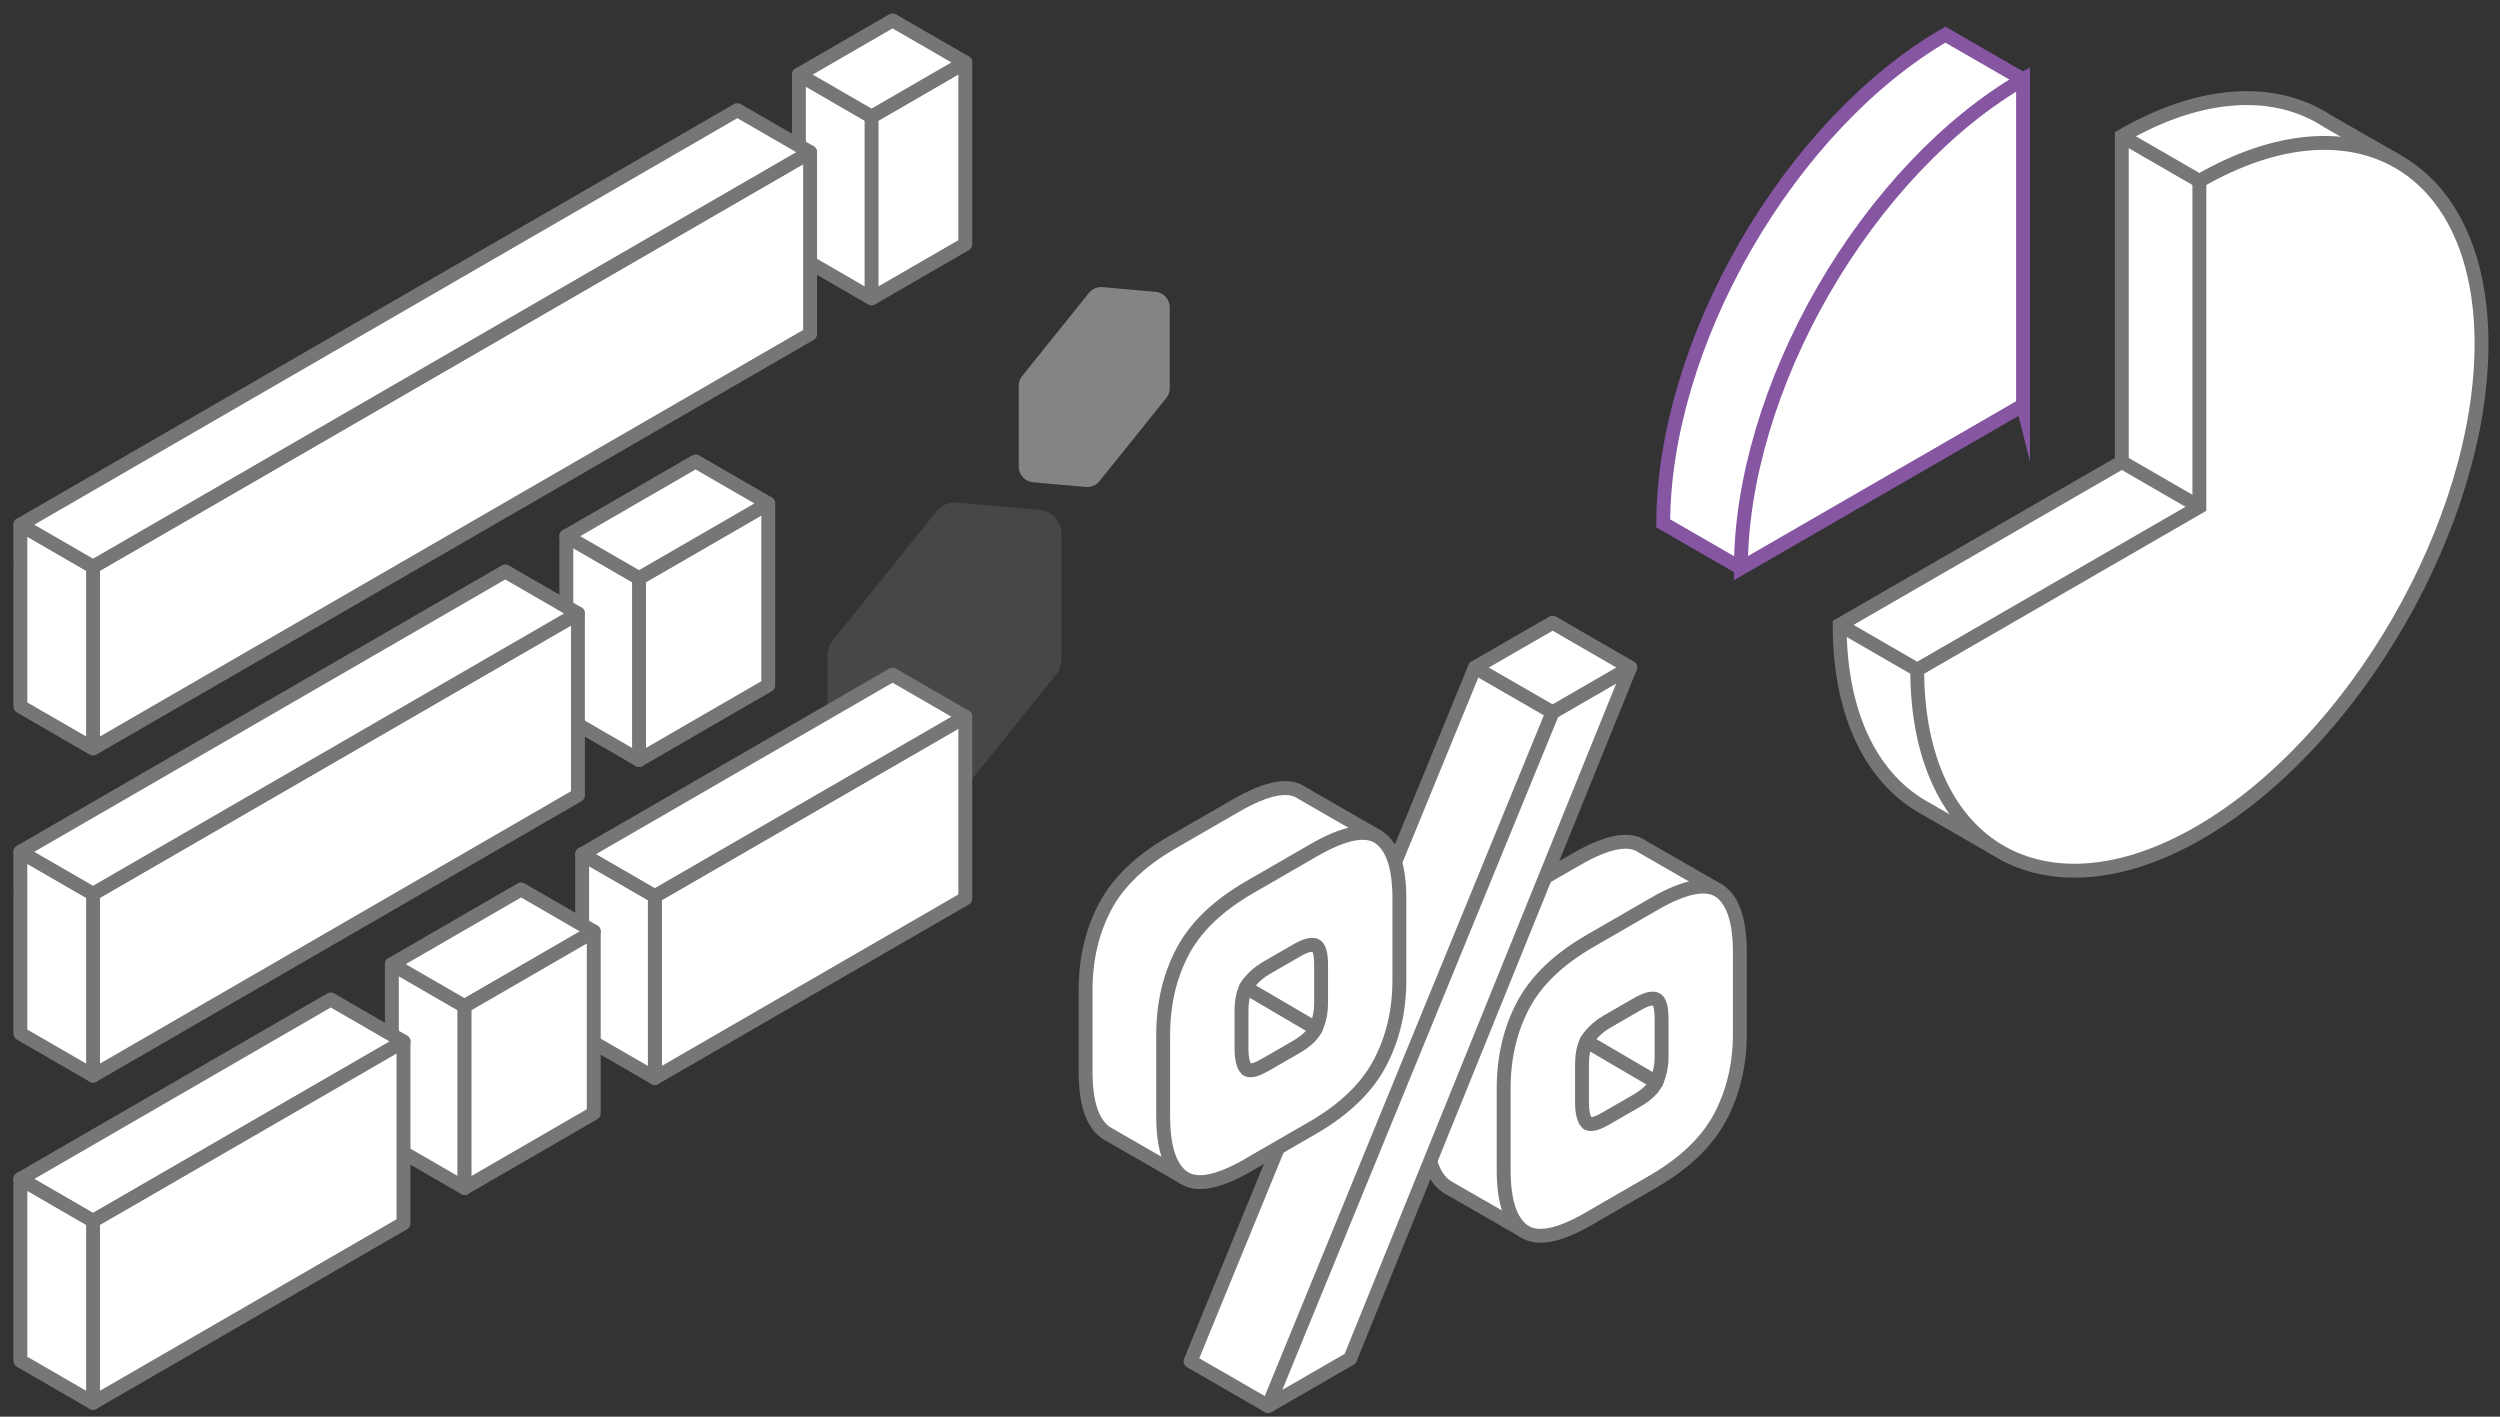 <svg width="180" height="102" fill="none" xmlns="http://www.w3.org/2000/svg"><rect width="100%" height="100%" fill="#333333" stroke="none"/><path opacity=".3" d="M76.422 47.472v-9.02c0-.905-.69-1.658-1.59-1.739l-5.902-.528a1.745 1.745 0 0 0-1.514.646l-7.454 9.27c-.25.312-.385.697-.385 1.096v9.02c0 .905.691 1.657 1.59 1.739l5.903.528a1.745 1.745 0 0 0 1.514-.646l7.454-9.27c.25-.31.385-.697.385-1.093v-.003Z" fill="#767676"/><path opacity=".5" d="M84.22 27.956v-5.821c0-.584-.447-1.07-1.026-1.122l-3.81-.34a1.126 1.126 0 0 0-.977.416l-4.81 5.982c-.16.201-.247.45-.247.707v5.82c0 .584.445 1.07 1.025 1.123l3.81.34c.375.033.74-.123.976-.417l4.81-5.982c.161-.199.248-.45.248-.705v-.001Z" fill="#D7D6D6"/><path d="m143.704 61.13-5.025-2.896c-3.83-2.065-6.225-6.665-6.225-13.24l20.315-11.73V9.804c5.835-3.37 11.125-3.52 14.845-1.06l4.975 2.85" fill="#fff"/><path d="m143.704 61.13-5.025-2.896c-3.83-2.065-6.225-6.665-6.225-13.24l20.315-11.73V9.804c5.835-3.37 11.125-3.52 14.845-1.06l4.975 2.85" stroke="#767676" stroke-miterlimit="10"/><path d="m158.354 36.49-20.315 11.73c0 12.87 9.17 18.165 20.315 11.73 11.145-6.436 20.315-22.32 20.315-35.19 0-12.87-9.17-18.166-20.315-11.73v23.46Z" fill="#fff" stroke="#767676" stroke-miterlimit="10"/><path d="m158.354 13.03-5.585-3.226M158.354 36.49l-5.585-3.23M138.039 48.22l-5.585-3.23" stroke="#767676" stroke-miterlimit="10"/><path d="m145.659 5.72-5.59-3.226c-5.385 3.11-10.555 8.566-14.365 15.166-3.81 6.595-5.95 13.8-5.95 20.02l5.585 3.224" fill="#fff"/><path d="m145.659 5.72-5.59-3.226c-5.385 3.11-10.555 8.566-14.365 15.166-3.81 6.595-5.95 13.8-5.95 20.02l5.585 3.224" stroke="#8656A3" stroke-miterlimit="10"/><path d="M145.659 29.18V5.72c-5.385 3.11-10.555 8.57-14.365 15.165-3.81 6.595-5.95 13.805-5.95 20.024l20.315-11.73Z" fill="#fff" stroke="#8656A3" stroke-miterlimit="10"/><path d="m123.679 64.085-5.42-3.12c-.945-.686-2.535-.386-4.76.9l-4.6 2.654c-2.285 1.32-3.895 2.865-4.825 4.635-.935 1.77-1.4 3.77-1.4 5.99v5.885c0 2.225.475 3.675 1.42 4.36l.165.106 5.42 3.12" fill="#fff"/><path d="m123.679 64.085-5.42-3.12c-.945-.686-2.535-.386-4.76.9l-4.6 2.654c-2.285 1.32-3.895 2.865-4.825 4.635-.935 1.77-1.4 3.77-1.4 5.99v5.885c0 2.225.475 3.675 1.42 4.36l.165.106 5.42 3.12" stroke="#767676" stroke-linecap="round" stroke-linejoin="round"/><path d="M114.399 87.745c-2.195 1.264-3.765 1.56-4.715.87-.945-.685-1.42-2.14-1.42-4.36V78.37c0-2.22.465-4.22 1.4-5.99.93-1.77 2.54-3.316 4.825-4.635l4.6-2.656c2.225-1.285 3.81-1.584 4.76-.9.945.686 1.42 2.14 1.42 4.36v5.885c0 2.225-.475 4.225-1.42 6-.945 1.78-2.565 3.33-4.85 4.65l-4.6 2.656v.005Z" fill="#fff" stroke="#767676" stroke-linecap="round" stroke-linejoin="round"/><path d="m115.574 80.56 2.255-1.3c.78-.45 1.28-.946 1.49-1.486.21-.534.315-1.085.315-1.64v-2.76c0-.87-.145-1.35-.43-1.444-.285-.096-.715.024-1.285.35l-2.255 1.3c-.48.28-.895.64-1.24 1.08-.345.445-.52 1.115-.52 2.02v2.76c0 .555.09.99.27 1.3.18.315.645.25 1.4-.18Z" fill="#fff" stroke="#767676" stroke-linecap="round" stroke-linejoin="round"/><path d="m119.249 77.92-5.025-2.945" stroke="#767676" stroke-linecap="round" stroke-linejoin="round"/><path d="m117.374 48.06-5.585-3.226-5.595 3.23L85.719 98.01l5.59 3.224" fill="#fff"/><path d="m117.374 48.06-5.585-3.226-5.595 3.23L85.719 98.01l5.59 3.224" stroke="#767676" stroke-linecap="round" stroke-linejoin="round"/><path d="m91.31 101.234 20.474-49.944 5.59-3.23-20.16 49.764-5.905 3.41Z" fill="#fff" stroke="#767676" stroke-linecap="round" stroke-linejoin="round"/><path d="m106.194 48.065 5.59 3.224" stroke="#767676" stroke-linecap="round" stroke-linejoin="round"/><path d="m99.17 60.22-5.42-3.12c-.946-.686-2.536-.386-4.76.9l-4.6 2.654c-2.286 1.32-3.896 2.865-4.826 4.636-.935 1.77-1.4 3.77-1.4 5.99v5.885c0 2.224.475 3.674 1.42 4.36l.165.104 5.42 3.12" fill="#fff"/><path d="m99.17 60.22-5.42-3.12c-.946-.686-2.536-.386-4.76.9l-4.6 2.654c-2.286 1.32-3.896 2.865-4.826 4.636-.935 1.77-1.4 3.77-1.4 5.99v5.885c0 2.224.475 3.674 1.42 4.36l.165.104 5.42 3.12" stroke="#767676" stroke-linecap="round" stroke-linejoin="round"/><path d="M89.884 83.88c-2.195 1.264-3.765 1.56-4.715.87-.945-.686-1.42-2.14-1.42-4.36v-5.886c0-2.22.465-4.22 1.4-5.99.93-1.77 2.54-3.314 4.825-4.634l4.6-2.656c2.225-1.284 3.81-1.584 4.76-.9.945.686 1.42 2.14 1.42 4.36v5.886c0 2.225-.475 4.225-1.42 6-.945 1.78-2.565 3.33-4.85 4.65l-4.6 2.654v.005Z" fill="#fff" stroke="#767676" stroke-linecap="round" stroke-linejoin="round"/><path d="m91.06 76.69 2.254-1.3c.78-.45 1.28-.945 1.49-1.486.21-.534.315-1.084.315-1.64v-2.76c0-.87-.145-1.35-.43-1.445-.285-.094-.715.026-1.285.35l-2.255 1.3c-.48.28-.895.64-1.24 1.08-.345.445-.52 1.115-.52 2.02v2.76c0 .555.09.99.27 1.3.18.316.645.25 1.4-.18Z" fill="#fff" stroke="#767676" stroke-linecap="round" stroke-linejoin="round"/><path d="m94.734 74.055-5.025-2.946" stroke="#767676" stroke-linecap="round" stroke-linejoin="round"/><path d="m69.5 64.692-22.352 12.92v-13.09L69.5 51.603v13.09Z" fill="#fff" stroke="#767676" stroke-linejoin="round"/><path d="m47.148 77.612-5.232-3.025V61.498l5.232 3.025v13.09ZM33.45 85.533l-5.236-3.025V69.42l5.235 3.025v13.09Z" fill="#fff" stroke="#767676" stroke-linejoin="round"/><path d="m6.7 87.91-5.232-3.024L23.816 71.96l5.236 3.03L6.699 87.91ZM33.45 72.444l-5.236-3.025 9.305-5.38 5.231 3.026-9.3 5.379ZM47.148 64.523l-5.232-3.025 22.348-12.92 5.236 3.025-22.352 12.92ZM55.315 49.337l-9.305 5.38v-13.09l9.305-5.379v13.09Z" fill="#fff" stroke="#767676" stroke-linejoin="round"/><path d="M29.052 88.075 6.699 101V87.91l22.353-12.92v13.085ZM46.01 54.717l-5.232-3.025v-13.09l5.232 3.026v13.089Z" fill="#fff" stroke="#767676" stroke-linejoin="round"/><path d="M41.612 57.258 6.699 77.444V64.354L41.612 44.17v13.09ZM42.75 80.154l-9.3 5.38v-13.09l9.3-5.38v13.09Z" fill="#fff" stroke="#767676" stroke-linejoin="round"/><path d="m6.7 77.443-5.232-3.025V61.33L6.7 64.354v13.09ZM6.7 101l-5.232-3.025v-13.09L6.7 87.912V101Z" fill="#fff" stroke="#767676" stroke-linejoin="round"/><path d="M6.7 64.354 1.467 61.33l34.913-20.185 5.231 3.025L6.699 64.354ZM46.01 41.627l-5.232-3.024 9.306-5.38 5.23 3.025-9.304 5.38ZM69.5 17.583l-6.748 3.902V8.395L69.5 4.495v13.089ZM62.752 21.485l-5.231-3.03V5.371l5.23 3.025v13.089Z" fill="#fff" stroke="#767676" stroke-linejoin="round"/><path d="M58.326 24.046 6.7 53.89V40.802l51.627-29.846v13.09ZM6.7 53.891l-5.232-3.025V37.777L6.7 40.802v13.09Z" fill="#fff" stroke="#767676" stroke-linejoin="round"/><path d="m6.7 40.802-5.232-3.025L53.09 7.931l5.236 3.025L6.7 40.802ZM62.752 8.396 57.52 5.37l6.743-3.902L69.5 4.494l-6.748 3.902Z" fill="#fff" stroke="#767676" stroke-linejoin="round"/></svg>